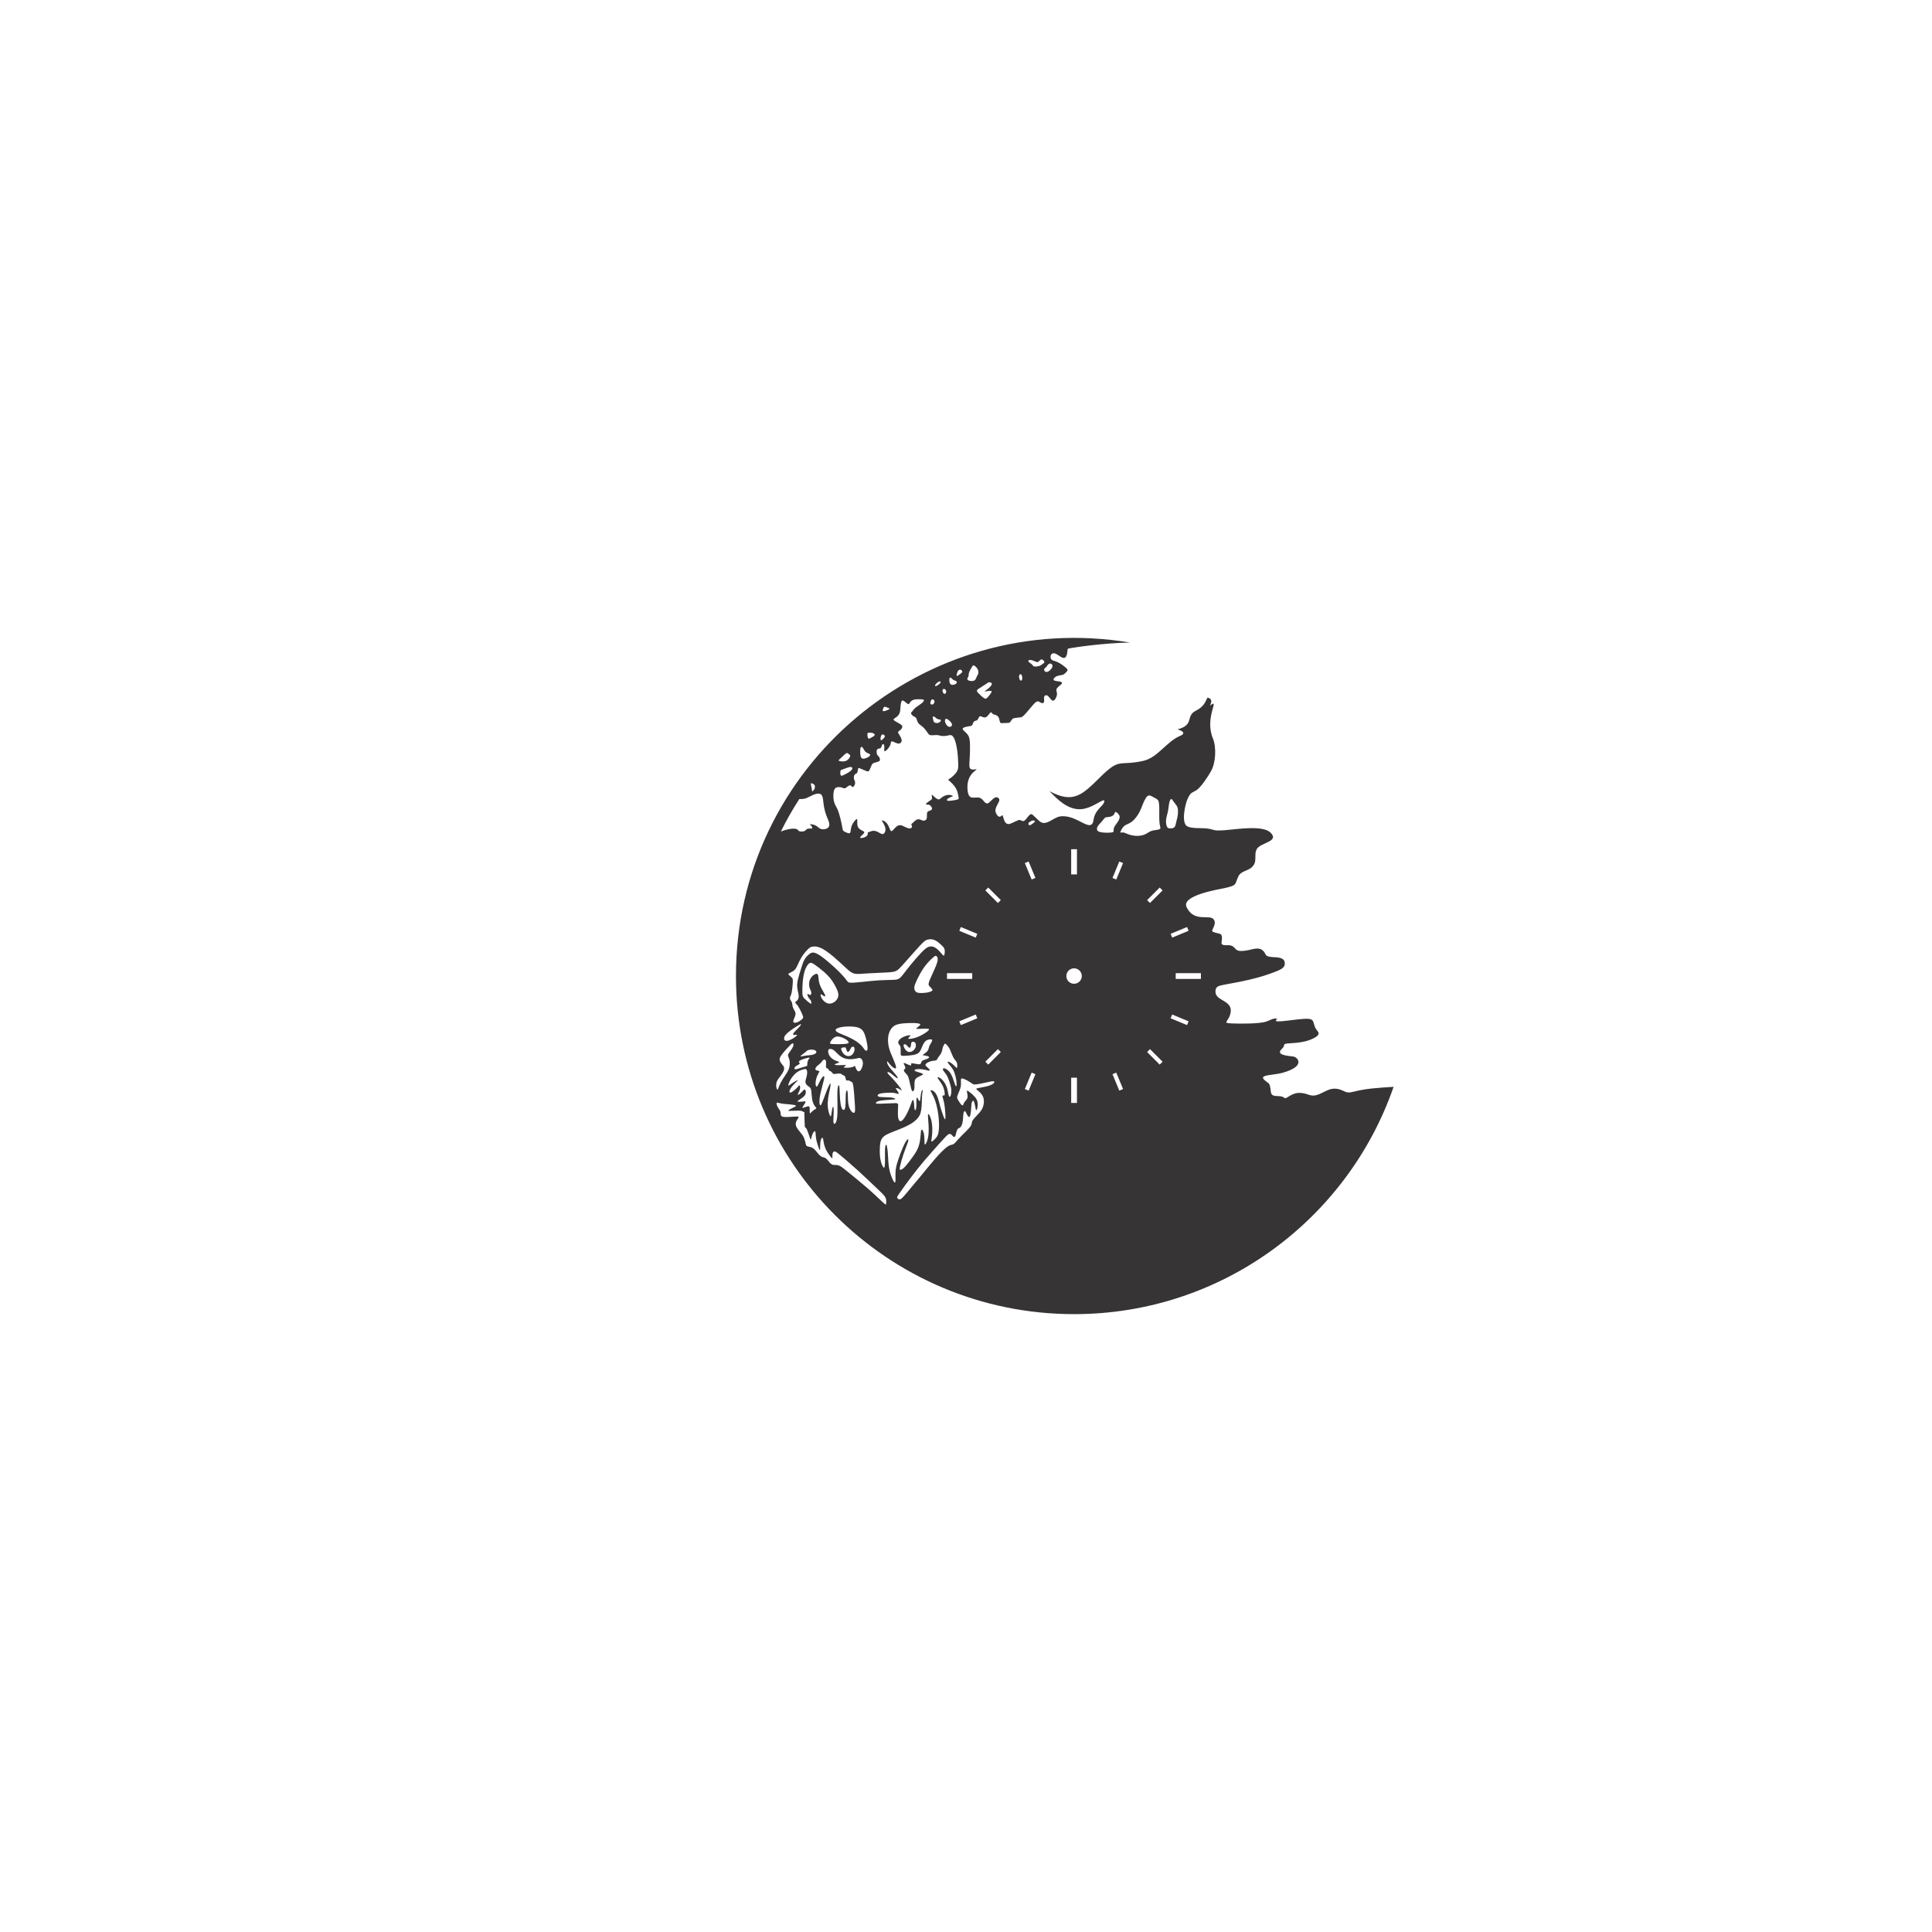 <?xml version="1.0" encoding="UTF-8"?>
<!DOCTYPE svg PUBLIC "-//W3C//DTD SVG 1.1//EN" "http://www.w3.org/Graphics/SVG/1.1/DTD/svg11.dtd">
<!-- Creator: CorelDRAW 2019 (64-Bit) -->
<svg xmlns="http://www.w3.org/2000/svg" xml:space="preserve" width="1000mm" height="1000mm" version="1.1" style="shape-rendering:geometricPrecision; text-rendering:geometricPrecision; image-rendering:optimizeQuality; fill-rule:evenodd; clip-rule:evenodd"
viewBox="0 0 100000 100000"
 xmlns:xlink="http://www.w3.org/1999/xlink">
 <defs>
  <style type="text/css">
   <![CDATA[
    .fil0 {fill:#373435}
   ]]>
  </style>
 </defs>
 <g id="Слой_x0020_1">
  <path class="fil0" d="M55593.72 50119.71c220.91,0 400,179.09 400,400 0,220.91 -179.09,400 -400,400 -220.91,0 -400,-179.09 -400,-400 0,-220.91 179.09,-400 400,-400zm-5858.85 2938.74l-80.95 -195.44 850.73 -352.39 80.95 195.44 -850.73 352.39zm1415.9 2044.76l-149.58 -149.58 651.13 -651.12 149.58 149.58 -651.13 651.12zm2090.63 1347.28l-195.44 -80.95 352.39 -850.73 195.43 80.95 -352.38 850.73zm8200.14 -3392.04l80.95 -195.44 -850.73 -352.39 -80.95 195.44 850.73 352.39zm-1415.9 2044.76l149.58 -149.58 -651.13 -651.12 -149.58 149.58 651.13 651.12zm-2090.63 1347.28l195.44 -80.95 -352.39 -850.73 -195.43 80.95 352.38 850.73zm-2491.22 636.9l299.86 0 0 -1305.28 -299.86 0 0 1305.28zm-5708.92 -9104.42l-80.95 195.44 850.73 352.39 80.95 -195.44 -850.73 -352.39zm1415.9 -2044.76l-149.58 149.58 651.13 651.12 149.58 -149.58 -651.13 -651.12zm2090.63 -1347.28l-195.44 80.95 352.39 850.73 195.43 -80.95 -352.38 -850.73zm-4224.38 5778.84l0 299.86 1305.28 0 0 -299.86 -1305.28 0zm12424.52 -2386.8l80.95 195.44 -850.73 352.39 -80.95 -195.44 850.73 -352.39zm-1415.9 -2044.76l149.58 149.58 -651.13 651.12 -149.58 -149.58 651.13 -651.12zm-2090.63 -1347.28l195.44 80.95 -352.39 850.73 -195.43 -80.95 352.38 -850.73zm4224.38 5778.84l0 299.86 -1305.28 0 0 -299.86 1305.28 0zm-6715.6 -6415.74l299.86 0 0 1305.28 -299.86 0 0 -1305.28zm-8669.82 10197.16c46.91,168.11 200.11,368.25 407.61,279.72 113.19,-48.29 206.87,-159.8 221.55,-280.52 31.99,-263.13 -177.28,-244.67 -216.76,-204.41 -49.54,50.53 -14.2,255.65 -88.86,280.52 -87.55,29.17 -151.61,-174.54 -267.77,-178.11 -54.88,-1.68 -73.62,38.81 -55.77,102.8zm-3517.51 -811.64c15.13,36.66 61.35,78.09 169.73,129.89 108.38,51.8 278.92,113.95 441.49,185.68 281.89,124.37 577.08,296.29 763.44,511.62 71.72,82.87 105.19,151.4 144.24,188.06 39.05,36.66 83.68,41.44 108.39,6.38 70.75,-100.42 -50.82,-584.21 -94.04,-725.98 -81.73,-268.13 -182.08,-408.04 -445.47,-469.38 -250.98,-58.45 -817.89,-52.14 -1035.18,74.9 -51.81,30.29 -67.75,62.17 -52.6,98.83zm-159.38 700.48c141.04,10.36 416.78,8.76 584.93,-2.4 168.14,-11.15 228.7,-31.87 241.45,-66.94 39.83,-109.56 -400.77,-362.31 -632.74,-316.36 -144.49,28.62 -279.04,199.3 -322.74,307.6 -18.33,45.42 -11.96,67.73 129.1,78.1zm452.64 309.99c56.65,142.57 168.53,293.74 333.11,311.59 270.32,29.32 376.11,-278.72 345.05,-409.6 -24.28,-102.28 -114.09,-103.1 -176.91,-15.15 -34.79,48.7 -155.86,376.25 -236.68,109.97 -31.39,-103.42 -23.86,-146.42 -127.5,-136.26 -113.83,11.16 -179.89,31.72 -137.07,139.45zm-685.34 48.62c-4.36,244.48 195.65,425.77 411.2,509.21 115.79,44.82 253.21,55.69 47.02,132.29 -58.06,21.57 -221.81,61.91 -40.64,86.07 154,20.53 404.37,-8.36 478.14,0 127.87,14.49 -255.33,130.26 17.53,139.46 138.55,4.67 315.14,-6.61 431.13,-73.31 71.11,-40.9 31.81,-13.56 115.56,151.41 96.8,190.67 217.09,108.11 290.07,-82.08 48.39,-126.09 74.57,-260.03 16.73,-379.34 -88.73,-183.03 -177.95,-114.5 -364.18,-81.28 -857.04,152.86 -938.07,-472.14 -1266.3,-509.21 -84.14,-9.5 -134.84,25.07 -136.26,106.78zm-227.13 451.05c173.69,-55.87 109.58,276.26 112.38,342.67 5.54,131.08 93.94,102.2 124.31,135.47 16.73,18.32 16.73,54.97 31.08,74.9 23.6,32.78 87.55,18.56 160.18,107.59 81.21,99.55 64.55,86.66 254.21,62.96 235.98,-29.49 222.35,25.31 290.87,63.75 32.67,18.32 82.08,24.7 113.96,65.35 67.57,86.15 35.15,219.24 108.38,224.73 31.87,2.38 87.65,-8.78 120.33,0.79 32.67,9.56 42.23,39.83 71.73,50.99 29.48,11.16 78.88,3.2 111.56,87.68 56.26,145.43 105.47,967.62 116.35,1164.28 10.36,187.26 10.36,292.45 -15.14,339.48 -55.64,102.57 -224.08,-67.09 -287.68,-266.97 -90.72,-285.12 -49.31,-599.09 -76.5,-778.58 -11.96,-78.9 -40.65,-109.18 -62.17,-60.57 -86.65,195.73 15.27,892.48 -118.74,976.22 -38.25,23.9 -92.43,3.19 -133.07,-106.78 -127.75,-345.67 -73.89,-1132.19 -135.48,-1161.9 -23.12,-11.15 -62.96,51 -76.5,274.13 -22.93,377.79 31.94,1093.99 -24.71,1444.8 -49.56,306.89 -161.36,348.76 -183.29,195.25 -19.53,-136.73 38.63,-604.5 -0.79,-771.41 -13.56,-57.38 -37.46,-22.33 -57.38,59.75 -19.93,82.09 -35.87,211.19 -49.41,298.05 -13.56,86.87 -24.71,131.49 -53.4,95.63 -28.7,-35.86 -74.91,-152.21 -104.39,-294.06 -117.56,-565.57 137.92,-1166.32 115.54,-1371.48 -16.73,-153.39 -301.66,620.35 -320.35,669.41 -70.13,184.08 -113.16,305.22 -148.22,374.55 -100.31,198.34 -124.49,-97.23 -95.63,-310 25.51,-188.07 92.44,-451.05 145.84,-655.05 53.39,-204.01 93.23,-349.06 95.62,-422.37 2.39,-73.32 -32.68,-74.91 -82.88,-22.31 -139.37,146.01 -243.19,467.84 -299.63,500.45 -86.26,49.84 -126.75,-328.91 82.08,-686.93 83.07,-142.41 48.82,-102.41 -103.6,-151.41 -105.57,-33.94 -52.38,-136.93 14.34,-204.8 122.54,-124.67 115.88,-56.89 297.25,-290.08 27.89,-35.87 40.64,-47.01 62.95,-54.18zm3190.05 4469.04c-65.86,267.1 61.52,1412.22 -138.67,1051.12 -146.02,-263.38 -168.5,-711.37 -145.04,-1034.38 26.1,-359.37 108.44,-501.61 428.74,-650.27 500.2,-232.17 1389.39,-452.07 1638.44,-980.21 137.58,-291.75 82.76,-881.58 133.08,-1166.67 9.57,-54.19 23.91,-98.81 16.73,-112.35 -7.16,-13.56 -35.85,3.98 -55.78,46.22 -55.32,117.25 -61.28,528.55 -105.19,525.96 -56.19,-3.32 -159.25,-386.01 -164.95,-52.61 -1.39,81.42 13.44,475.58 -54.2,517.19 -59.9,36.85 -66.08,-296.18 -69.34,-333.1 -8.22,-93.24 -33.39,-294.79 -102.79,-138.66 -25.5,57.38 -55.78,156.19 -96.43,264.58 -50.79,135.43 -346.42,854.84 -534.72,769.8 -142.43,-64.32 -97.91,-577.93 -91.66,-718.01 9.93,-222.71 16.43,-218.02 -317.95,-203.22 -180.1,7.97 -468.59,22.32 -628.76,25.51 -160.18,3.18 -192.06,-4.79 -200.03,-24.7 -7.97,-19.93 7.97,-51.8 45.43,-76.5 143.11,-94.39 741.79,-98.78 902.89,-122.73 140.37,-20.87 -16.76,-81.96 -144.23,-98.02 -159.89,-20.14 -537.73,-9.12 -650.28,-43.04 -103.69,-31.26 -91.79,-128.31 90.84,-167.35 162.33,-34.7 550.47,-56.05 710.85,-25.5 152.97,29.14 265.1,99.85 207.99,-21.51 -42.23,-89.74 -137.04,-197.11 -135.47,-213.56 1.59,-16.74 31.87,-24.71 78.1,-12.75 113.93,29.47 212.66,126.56 222.32,114.75 42.33,-51.71 -435.25,-576.81 -499.65,-646.29 -121.14,-130.7 -178.51,-180.1 -207.99,-222.34 -58.38,-83.63 -13.01,-123.84 149.01,-11.96 76.34,52.71 309.11,261.45 348.24,257.4 23.12,-2.39 16.75,-48.61 -65.33,-156.19 -134.14,-175.8 -427.37,-452.64 -470.98,-640.71 -12.75,-54.99 -7.97,-94.84 24.71,-67.74 48.14,39.92 202.13,292.55 372.15,346.66 52.6,16.73 74.92,-7.18 56.58,-96.43 -48.52,-236.28 -275.64,-645.69 -354.61,-947.52 -82.26,-314.38 -84.19,-662.95 58.17,-923.62 147.48,-270.03 361.15,-328.99 684.54,-360.2 174.84,-16.87 743.51,-43.58 854.28,30.28 79.49,53 -139.38,165.35 -189.65,231.1 -20.72,27.1 14.33,27.1 104.38,23.91 90.05,-3.19 235.1,-9.56 347.46,-11.16 211.51,-3 303.73,12.42 78.9,176.12 -240.98,175.47 -605.1,345.83 -894.14,350.64 -177.86,2.96 168.94,-189.25 27.89,-186.47 -185.9,3.66 -501.35,127.78 -581.75,297.24 -29.48,62.16 -16.73,125.91 11.96,166.56 28.69,40.64 73.32,58.16 89.26,149.01 15.94,90.85 3.19,255.02 7.17,345.87 3.99,90.84 24.7,108.36 151.41,107.57 126.71,-0.8 359.41,-19.92 517.19,-49.4 322.05,-60.18 340.1,-191.3 467,-478.94 91.42,-207.21 185.87,-312.77 399.24,-325.94 226.71,-14 -9.16,221.88 -62.95,385.71 -41.91,127.65 -14.76,182.81 -196.04,323.54 -157.63,122.37 -187.24,105.1 -11.96,130.7 89.05,13.01 314.6,56.98 153.81,147.42 -104.34,58.69 -273.67,77.41 -325.14,151.41 -56.51,81.24 -10.06,171.66 -197.63,148.22 -76.5,-9.56 -188.07,-35.05 -255.81,-43.82 -165.26,-21.4 -59.06,77.73 -105.99,101.2 -72.97,36.49 -395.61,-199.6 -374.54,-91.63 9.93,50.88 125.93,197.94 66.93,274.13 -19.13,24.7 -54.18,29.48 -57.37,62.95 -9.72,102.01 143.09,200.72 188.86,277.32 118.28,197.95 157.88,761.02 254.22,816.04 33.48,19.11 73.31,-25.51 90.85,-98.02 34.9,-144.33 -18.44,-376.22 51.79,-505.24 98.03,-180.1 515.14,-227 372.96,-306.81 -91.61,-51.42 -354.38,-96.93 -399.25,-151.42 -22.32,-27.1 -3.19,-60.56 86.86,-74.1 273.14,-41.09 597.27,72.51 657.45,72.51 131.43,0 -132.12,-203.87 -162.57,-240.66 -38.25,-46.23 -31.88,-78.1 1.6,-113.17 80.76,-84.61 241.74,-140.31 361.79,-154.6 210,-25 168.1,-9.61 265.37,-167.35 64.17,-104.06 142.41,-151.55 197.63,-331.51 56.57,-184.34 2.6,-131.83 108.38,-330.71 19.93,-37.46 34.27,-72.52 74.91,-52.59 40.65,19.91 107.58,94.82 157,166.54 143.91,208.88 168.03,453.71 331.51,659.84 89.31,112.61 128.96,155.7 124.31,318.77 -6.91,242.38 -98.54,-18.01 -351.44,-169.74 -67.74,-40.65 -129.89,-59.78 -145.03,-43.84 -15.14,15.94 16.74,66.94 74.12,136.28 192.41,232.5 251.37,303.39 333.89,628.75 31.96,126 77.91,409.02 39.85,494.08 -13.54,30.29 -39.04,-3.18 -73.32,-94.03 -106.07,-281.18 -177.6,-667.84 -499.65,-810.45 -114,-50.48 -158.44,12.55 -96.44,109.97 39.06,61.36 123.53,149.02 187.28,262.98 78.62,140.52 188.69,490.23 210.39,636.73 46.8,315.93 -61.03,567.83 -121.13,389.68 -55.25,-163.77 -33.59,-326.89 -175.32,-597.68 -167.67,-320.35 -457.6,-437.82 -390.48,-303.61 56.72,113.43 208.63,246.58 302.02,517.18 28.15,81.56 81.21,317.07 39.05,364.99 -41.93,47.66 -127.07,-50.35 -98.02,76.5 15.15,66.15 58.17,195.24 86.06,336.3 34.44,174.16 67.12,560.99 65.35,713.23 -1.94,167.26 -35.69,137.47 -98.82,-25.5 -43.83,-113.17 -112.35,-310.8 -166.55,-501.26 -81.42,-286.13 -132.65,-615.42 -316.37,-786.54 -67.47,-62.84 -229.36,-138.46 -172.92,-7.97 25.5,58.96 92.43,162.57 153.79,298.84 206.05,457.55 320.85,1296.95 245.44,1785.87 -23.1,149.82 -64.54,224.72 -119.53,294.85 -38.13,48.63 -227.93,255.04 -255,198.44 -8.76,-18.34 0.79,-62.97 15.13,-155.4 54.41,-350.65 61.2,-863.87 -107.58,-1181.82 -34.26,-64.55 -61.36,-86.86 -74.11,-65.33 -51.58,87.06 124.71,866.85 -49.4,1373.86 -22.44,65.34 -105.27,255.53 -131.5,172.13 -21.16,-67.28 16.41,-500.59 -89.25,-687.74 -27.89,-49.41 -62.96,-76.5 -82.08,-49.41 -19.13,27.1 -22.32,108.38 -34.28,244.65 -31.48,358.86 -65.26,615.58 -271.73,945.94 -127.68,204.29 -469.22,671.61 -627.18,801.68 -67.73,55.78 -125.1,78.1 -157.78,73.32 -32.67,-4.79 -40.64,-36.66 -10.36,-180.12 30.29,-143.44 98.81,-398.44 181.69,-641.49 82.88,-243.07 180.11,-474.16 222.34,-604.06 42.23,-129.9 29.49,-158.58 -2.38,-149.81 -133.57,36.73 -403.47,786.31 -470.99,979.39 -141.12,403.55 -178.11,605.77 -168.14,959.47 3.15,111.69 25.83,446.56 -103.6,219.15 -55.78,-98.02 -137.07,-300.42 -186.47,-484.52 -119.32,-444.57 -65.51,-902.83 -151.42,-1310.9 -12.75,-60.57 -20.71,-79.7 -34.25,-82.08 -13.55,-2.4 -32.68,11.95 -46.22,66.93zm726.78 2445.69c339.59,-488.57 826.08,-1142.55 1275.05,-1672.71 290.87,-343.47 643.12,-733.94 871.02,-986.56 227.92,-252.62 331.53,-367.38 406.43,-403.24 132.37,-63.37 192.3,128.57 272.55,146.63 115.53,26 96.05,-361.79 222.33,-439.09 39.05,-23.91 94.83,-31.88 141.05,-103.6 124.08,-192.51 98.58,-524.59 125.12,-672.59 15.15,-84.48 50.2,-130.69 79.68,-121.13 76.16,24.69 263.79,771.03 321.95,-172.13 7.18,-116.35 10.37,-205.6 28.69,-268.56 18.34,-62.96 51.81,-99.61 76.51,-98.02 73.38,4.74 115.79,434.42 143.44,476.55 50.63,77.14 115.69,-218.73 76.51,-415.99 -40.01,-201.41 -233.18,-369.51 -380.12,-487.7 -316.82,-254.84 -78.64,66.06 -143.45,282.1 -35.2,117.35 -139.48,175.82 -177.72,260.6 -31.52,69.9 -42.21,203.91 -163.36,57.37 -49.41,-59.77 -111.56,-161.78 -149.81,-230.31 -38.26,-68.53 -52.6,-103.6 -26.31,-191.25 59.26,-197.53 176.08,-349.33 185.69,-582.54 3.18,-77.31 -1.6,-163.37 -1.6,-223.14 0,-59.77 4.78,-93.23 47.82,-96.42 112.7,-8.35 387.33,160.96 482.13,229.5 66.14,47.82 93.24,78.1 184.08,78.9 246.17,2.17 892.75,-194.49 982.58,-166.55 35.87,11.15 42.25,46.21 11.16,86.86 -131.57,172.03 -639.26,226.25 -834.36,270.15 -219.36,49.36 93.21,111.87 248.64,398.45 111.2,205.04 78.14,506.51 -51.01,719.61 -138.44,228.42 -440.08,449.82 -495.67,618.41 -23.91,72.51 -3.19,134.67 -93.24,258.19 -90.05,123.52 -290.87,308.4 -438.3,457.43 -147.42,149.01 -241.46,262.18 -308.41,336.29 -189.69,210.01 -183.03,77.2 -415.18,229.5 -365.15,239.54 -991.71,1038.76 -1356.34,1481.45 -294.06,357.02 -592.1,712.44 -773.8,925.21 -199.63,233.78 -309.44,385.66 -422.35,321.15 -33.48,-19.12 -62.17,-50.99 -69.34,-82.08 -7.17,-31.07 7.17,-61.36 117.94,-220.74zm-6357.71 -4668.29c-8.77,41.43 23.11,143.44 66.95,221.55 43.83,78.09 99.6,132.27 123.51,200.01 53.69,152.1 -42.94,283.01 219.15,298.04 125.11,7.17 332.31,-8.76 476.55,-18.32 310.81,-20.61 285.61,-3.19 192.86,138.66 -117.2,179.26 -125.09,305.91 19.92,509.22 177.65,249.09 301,303.89 382.51,650.27 55.21,234.64 42.1,227.84 249.44,271.75 205.28,43.47 286.34,187.02 430.33,357.02 195.8,231.17 253.5,128.85 400.05,241.45 146.68,112.7 206.66,321.86 413.59,333.11 73.31,3.99 159.38,-13.55 276.53,39.04 117.13,52.6 265.37,175.33 527.55,390.49 262.18,215.16 638.32,522.78 922.81,769.02 284.5,246.24 477.35,431.12 620.8,568.19 143.44,137.07 237.47,226.32 287.69,260.58 50.2,34.28 56.58,13.56 62.95,-51.79 29.92,-306.64 -84.76,-386.53 -433.52,-720.4 -261.39,-250.23 -688.52,-658.24 -1043.15,-980.99 -280.57,-255.34 -1000.1,-883.14 -1122.05,-952.3 -108.94,-61.78 -171.07,20.07 -182.49,117.14 -17.81,151.33 47.12,319.74 -109.97,115.55 -177.41,-230.61 -285.03,-416.31 -340.27,-710.84 -21.53,-114.75 -32.68,-221.54 -58.19,-247.84 -25.5,-26.29 -65.35,27.89 -89.25,98.02 -81.79,239.94 13.42,798.93 -125.91,387.31 -79.49,-234.85 -131.2,-405.85 -145.04,-645.5 -4.78,-82.88 -6.37,-159.38 -28.69,-180.1 -22.31,-20.72 -65.35,14.33 -102.01,81.28 -132.8,242.51 -83.73,499.11 -180.89,221.55 -30.23,-86.35 -131.79,-405.97 -179.31,-461.41 -58.73,-68.52 -68.65,37.07 -79.68,-246.25 -4.78,-122.73 -12.75,-317.18 -13.54,-431.14 -0.81,-113.95 5.57,-147.42 -6.38,-159.36 -11.96,-11.96 -42.24,-2.4 -60.57,-11.96 -18.33,-9.57 -24.71,-38.26 -104.39,-51.01 -160.07,-25.61 -552.72,12.31 -643.11,0.8 -43.83,-5.58 -24.71,-23.11 25.51,-54.19 50.2,-31.09 131.48,-75.7 204.8,-110.77 106.34,-50.86 275.35,-108.12 -15.94,-151.41 -220.7,-32.8 -497.72,-30.8 -715.62,-89.26 -65.35,-17.53 -114.76,-36.65 -123.53,4.79zm1414.51 -1753.2c-273.37,63.59 -457.02,195.01 -634.34,447.07 -81.29,115.55 -125.91,219.14 -152.2,290.08 -83.8,226.04 46.11,50.92 338.68,-112.38 301.45,-168.25 1.07,60.42 -149.02,245.45 -59.38,73.2 -196.97,261.73 -136.27,330.72 55.32,62.88 320.35,-184.51 372.15,-237.48 70.92,-72.52 102.8,-128.29 126.71,-129.08 23.91,-0.81 39.85,53.38 38.25,116.34 -4.37,172.42 -121.56,310.88 -124.31,357.8 -1.59,27.1 36.65,19.13 89.25,-19.91 102.82,-76.33 228.36,-251.35 273.35,-239.08 44.61,12.17 111.87,191.81 -28.7,341.08 -147.05,156.15 -447.58,273.28 -310.79,288.48 280.61,31.19 489,-123.23 320.36,134.67 -90.87,138.98 -163.25,220.69 -11.96,168.94 265.58,-90.85 293.19,-130.88 289.28,163.37 -3.47,260.75 35.98,88.24 198.42,-22.31 57.38,-39.06 132.29,-72.52 142.65,-103.59 10.36,-31.09 -43.82,-59.78 -94.03,-135.49 -137.1,-206.72 -140.22,-498.3 -161.77,-729.96 -22.68,-243.76 -101.19,-208.49 -230.31,-335.5 -156.71,-154.15 -30.73,-309.11 3.19,-538.71 14.66,-99.24 24.08,-237.2 -57.38,-286.08 -19.93,-11.96 -32.67,-10.36 -101.21,5.57zm245.45 -598.47c-74.38,6.4 -553,129.98 -505.24,233.49 12.51,27.12 108.56,47.7 -25.5,131.49 -44.63,27.89 -105.19,51.8 -147.42,88.46 -59.32,51.49 -123.82,179.61 63.74,137.06 77.3,-17.53 193.66,-62.16 295.67,-91.64 288.43,-83.38 240.22,-44.48 248.62,-200.03 3.19,-58.97 25.51,-135.47 50.22,-184.08 32.34,-63.63 119.51,-123.35 19.91,-114.75zm-372.95 -128.3c52.59,-44.63 156.19,-117.95 219.15,-169.75 62.95,-51.8 85.27,-82.08 145.84,-99.61 95.98,-27.79 326.46,-31.71 391.27,58.18 24.7,34.26 19.92,77.29 -17.53,113.16 -95.47,91.41 -318.47,97.9 -450.25,111.57 -231.23,23.99 -428.76,105.45 -288.48,-13.55zm-579.35 -525.17c-115.56,110.77 -324.35,341.87 -436.71,493.29 -167.53,225.75 -143.76,314.21 22.32,518.79 54.99,67.73 109.17,125.1 98.01,221.53 -26.65,230.23 -312.68,481.4 -377.73,650.28 -73.5,190.79 -10.28,450.39 42.24,416.78 19.92,-12.75 31.08,-71.72 74.11,-174.52 43.03,-102.8 117.94,-249.44 200.02,-379.33 156.18,-247.15 326.29,-424.22 349.84,-728.37 22.91,-295.85 -98.74,-417.87 -90.04,-494.88 15.05,-133.24 355.3,-431.03 270.95,-595.28 -15.15,-29.5 -37.46,-39.06 -153.01,71.71zm429.54 -1028.01c-130.7,75.7 -384.11,243.06 -533.93,367.38 -149.83,124.31 -196.05,205.6 -210.39,274.14 -33.13,158.28 86.31,203.08 254.21,144.24 123.22,-43.18 369.9,-181.62 415.18,-279.73 17.82,-38.6 -121,23.35 -195.22,-12.75 -101.24,-49.24 326.35,-365.24 394.46,-520.37 14.35,-32.68 6.38,-48.62 -124.31,27.09zm591.3 -1135.58c-70.13,-46.22 -207.2,-160.98 -286.89,-244.66 -79.69,-83.67 -102.01,-136.27 -107.58,-306.01 -11.15,-339.03 24.85,-891.89 151.42,-1207.31 51.8,-129.11 113.95,-219.95 166.55,-274.93 52.59,-55 95.62,-74.12 166.54,-50.22 70.93,23.91 169.75,90.85 333.91,216.76 426.12,326.83 668.31,552.99 910.87,1025.62 122.5,238.7 211.71,454.26 38.25,672.6 -121.35,152.74 -334.99,245.38 -521.98,148.22 -130.18,-67.64 -248.58,-201.35 -286.09,-331.51 -66.58,-231.05 77.23,-38.5 192.05,-7.18 35.07,9.57 52.6,-6.37 12.76,-90.84 -113.63,-240.91 -262.56,-395.24 -314.77,-730.77 -26.76,-171.97 -4.92,-368.58 -134.68,-341.87 -134.73,27.73 -304.95,194.99 -347.46,372.95 -25.51,106.78 -20.73,239.07 0,328.33 29.66,127.74 124.29,214.32 89.25,339.48 -32.93,117.61 -140.19,3.52 -178.5,-1.59 -61.82,-8.25 24.26,169.19 66.93,227.11 67.35,91.42 115.01,106.01 121.14,243.86 1.59,35.86 -1.6,58.17 -71.72,11.96zm6363.29 -2362.03c-389.23,336.75 -626.13,723.75 -848.7,1200.94 -101.7,218.05 -176.2,406.1 -50.2,549.07 41.44,47.02 98.81,70.93 203.21,79.7 169.53,14.23 505.52,-11.61 639.91,-105.2 44.63,-31.08 39.85,-58.17 8.76,-99.61 -125.26,-167.02 -224.41,-151.48 -153.8,-368.17 85.04,-261 383.22,-801.66 439.09,-1079.01 26.99,-133.98 -1.31,-257.77 -93.23,-266.96 -23.91,-2.4 -44.63,2.38 -145.04,89.24zm599.28 -172.13c12.75,-61.36 23.91,-174.52 1.6,-258.99 -22.32,-84.48 -78.1,-140.25 -168.15,-224.72 -209.68,-196.7 -410.19,-352.59 -710.05,-274.14 -103.59,27.1 -176.91,76.5 -405.62,321.95 -228.71,245.45 -612.82,686.93 -837.55,938.75 -338.14,378.91 -358.57,406.29 -853.49,437.5 -265.38,16.73 -679.76,27.89 -993.74,47.82 -313.99,19.92 -527.56,48.61 -690.13,12.75 -162.57,-35.87 -274.14,-136.27 -477.35,-323.54 -335.08,-308.8 -920.7,-876.15 -1322.86,-1027.21 -157,-58.98 -284.51,-60.57 -375.35,-45.42 -90.85,15.13 -145.04,47 -228.71,126.7 -433.23,412.62 -525.01,872.84 -661.43,1040.75 -108.74,133.85 -305.9,183.98 -352.23,236.69 -42.42,48.26 95.02,107.26 178.5,205.6 35.85,42.24 48.61,80.48 45.42,199.22 -4.38,163.14 -36.56,551.25 -94.82,689.33 -39.28,93.11 -89.88,157.46 -15.15,282.9 22.31,37.45 47.82,56.58 63.76,109.98 40.06,134.22 4.72,199.74 112.36,380.12 73.97,123.96 101.28,179.74 44.63,341.87 -35.13,100.54 -135.67,267.15 -64.56,310.79 35.07,21.52 109.97,19.92 188.07,-10.36 78.1,-30.29 159.38,-89.25 214.38,-133.08 116.79,-93.09 104.36,-131.32 22.31,-317.16 -78.8,-178.48 -173.44,-370.67 -299.63,-509.23 -40.65,-44.63 -64.56,-58.97 -45.43,-82.88 39.58,-49.49 187.31,-94.26 178.5,-318.76 -6.8,-173.4 -102.82,-360.98 -76.5,-647.09 20.45,-222.35 182.69,-723.03 255.01,-945.13 83.91,-257.72 163.28,-406.43 363.39,-568.99 76.51,-62.16 141.84,-94.04 229.51,-84.47 226.68,24.73 614.38,355.96 839.94,551.45 334.17,289.61 646.72,582.96 878.19,895.74 58.98,79.68 74.91,108.36 198.43,112.35 123.52,3.98 354.63,-16.73 618.4,-43.83 263.78,-27.09 560.23,-60.56 841.54,-78.1 281.31,-17.53 547.47,-19.12 725.97,-25.5 178.52,-6.38 269.36,-17.53 362.6,-94.03 93.24,-76.51 188.87,-218.35 356.22,-431.93 217.13,-277.11 743.48,-917.61 984.98,-1099.73 376.09,-283.62 641.91,68.55 875,332.32 44.77,50.66 73.11,70.42 94.04,-30.29zm11507.28 -6619.83c-32.67,-77.3 -47.02,-211.19 -40.64,-321.16 9.59,-165.36 85.35,-338.44 119.53,-576.16 13.61,-94.67 45.1,-530.87 160.97,-516.39 31.88,3.98 54.19,53.38 102.8,121.92 119.34,168.24 220.01,236.28 232.69,431.92 16.01,246.98 -26.43,387.54 -82.87,611.24 -35.29,139.86 -42.8,277.38 -149.82,325.13 -51.79,23.11 -129.89,32.67 -194.44,27.1 -64.55,-5.58 -115.54,-26.31 -148.22,-103.6zm-2391.52 257.42c232.07,-519.95 422.97,-216.31 824,-758.27 266.81,-360.57 271.78,-617.77 480.54,-965.06 127.96,-212.87 228.36,-136.89 447.06,-16.73 139.12,76.43 197.26,94.27 225.92,241.86 61.09,314.56 -21.38,891.23 66.14,1243.58 22.85,92.01 64.7,142.62 -186.47,181.7 -89.65,13.94 -198.04,19.52 -304.82,66.54 -106.78,47.02 -211.98,135.47 -349.44,185.28 -253.98,92.03 -574.81,58.04 -810.45,-29.49 -191.52,-71.14 -213.12,-112.52 -372.16,-88.05 -46.03,7.08 -43.19,-10.14 -20.32,-61.36zm-1221.26 -100.02c-30.86,-141.9 120.25,-263.48 243.46,-407.22 74.12,-86.47 125.11,-161.38 165.35,-195.64 67.4,-57.38 205.34,-10.22 371.76,-90.45 142.15,-68.53 121.78,-202.33 176.92,-209.99 57.27,-7.95 178.63,115.18 206.38,207.2 59.34,196.77 -232.63,459.97 -280.1,592.91 -59.7,167.2 36.47,235.29 -116.75,259.38 -142.76,22.44 -690.4,35.59 -752.28,-107.58 -6.37,-14.75 -8.76,-21.12 -14.74,-48.61zm-7864.62 -5676.72c-43.67,126.56 106.33,391.66 256.2,366.19 100.55,-17.09 131.38,-103.66 70.13,-202.82 -45.52,-73.69 -275.74,-309.97 -326.33,-163.37zm-636.74 -116.34c3.59,36.66 15.55,101.99 30.28,153.8 14.75,51.8 32.28,90.04 81.29,112.76 130.41,60.44 287.05,-18.33 308.4,-112.76 14.63,-64.71 -118.45,-38.78 -205.21,-89.26 -68.56,-39.9 -110.02,-129.02 -194.83,-112.76 -18.73,3.59 -23.51,11.56 -19.93,48.22zm5094.21 5360.78c-87.77,53.07 -171.74,82.89 -135.88,168.94 27.67,66.4 69.14,58.7 151.42,5.58 29.5,-19.04 226.44,-154.57 176.12,-186.47 -19.41,-12.3 -127.47,-21.93 -141.46,-19.13 -11.95,2.39 -15.94,10.36 -50.2,31.08zm5119.42 -9239.57c-871.58,12.19 -2133.69,132.35 -2995.48,275.17 -268.85,44.56 -233.61,28.19 -246.13,154.14 -82.5,830.26 -533.76,-30.26 -801.3,149.42 -105.15,70.62 -98.72,258.7 3.19,324.34 92.34,59.48 249.56,41.34 578.57,290.07 316.93,239.6 256.09,230.24 70.92,421.57 -121.77,125.82 -406.09,25.89 -556.24,247.84 -157.5,232.81 727.56,38.75 309.19,361 -371.13,285.86 -19.76,273.09 -204,641.51 -218.89,437.71 -342.31,-277.63 -571.39,-114.76 -112.6,80.06 62.94,419.85 -149.82,382.52 -174.01,-30.53 -177.99,-241.25 -473.36,106.79 -666.05,784.81 -451.07,579.83 -968.25,673.38 -145.37,26.29 -141.44,194.9 -266.96,243.05l-384.11 15.94c-182.7,-23.96 -2.17,-358.81 -363.39,-440.68 -214.33,-48.58 -100.78,-261.39 -325.14,27.09 -233.06,299.66 -372.24,-89.63 -487.71,120.33 -124.4,226.2 -50.21,99.19 -227.11,194.45 -89.4,48.14 -64.93,194.84 -160.18,235.87 -72.66,31.3 -601.31,48.81 -400.84,237.48 246.23,231.74 322.75,284.33 332.71,749.5 21.74,1015.24 -183.3,1316.85 217.95,1272.26 428.04,-47.57 -385.03,64.13 -351.02,958.27 29.35,771.68 401.77,376.59 696.87,535.88 142.05,76.67 233.35,376.17 428.74,217.56 94.22,-76.48 282.41,-322.2 418.38,-266.96 334.79,136 -229.06,477.02 -63.75,818.42 177.58,366.73 309.02,64.82 333.1,103.61 65.91,106.18 82.16,519.31 373.76,451.83 95.66,-22.14 455.86,-218.24 509.22,-207.2 148.2,30.67 185.56,142.63 331.51,-36.65 334.35,-410.7 229.54,-305.29 709.25,107.58 326.53,281.03 706.53,-201.7 1060.68,-251.82 897.33,-127 1623.49,944.72 1734.07,163.37 72.58,-512.83 488.38,-684.67 546.68,-910.08 86.58,-334.76 -609.22,394.65 -1298.16,375.35 -630.2,-17.65 -1124.56,-508.02 -1531.65,-937.96 1261.56,688.17 1726.07,157.84 2667.24,-765.02 991.29,-972 908.57,-523.45 2168.4,-796.92 772.74,-167.74 1203.23,-991.28 1927.71,-1299.74 337.95,-143.89 70.1,-280.94 -145.82,-332.32 894.43,-229.13 416.5,-679.77 937.16,-957.07 307.88,-163.97 441.01,-290.49 584.13,-616.81 41.19,-93.91 54.77,-80.05 139.46,-35.87 157.66,82.25 81.81,234.63 31.88,376.14 541.82,-421.52 -308.62,602.46 148.22,1702.19 183.29,441.22 151.6,1242.36 -94.83,1686.26 -152.96,275.52 -529.74,851.94 -762.65,994.54 -233.52,142.98 -272.83,91.63 -427.94,388.09 -151.85,290.22 -370.82,1300.81 -47.81,1475.87 244.28,132.4 741.72,80 1012.86,113.17 457.97,56.03 254.09,139.08 952.31,88.44 554.85,-40.24 1926.77,-272.17 2338.94,117.95 505.56,478.51 -504,515.81 -698.89,859.06 -181.08,318.93 80.99,678.61 -300.44,976.22 -206.99,161.5 -521.2,171.37 -650.28,429.53 -204.16,408.34 -29.1,462.49 -682.95,608.04 -348.35,77.54 -2303.26,382.53 -1998.65,1000.11 412.96,837.25 1229.11,304.17 1421.69,660.64 139.59,258.38 -196.7,548.25 -68.53,604.85 358.89,158.48 542.08,-19.24 454.23,554.66 -33.21,216.95 321.72,109.45 474.16,156.19 351.46,107.77 124.1,390.19 898.92,245.44 244.65,-45.7 533.4,-168.87 743.52,0 228.02,183.25 58.69,312.84 482.12,353.82 223.95,21.67 599.39,-5.77 662.23,243.06 66.56,263.53 -122.85,375.62 -431.93,499.66 -910.41,365.38 -1753.28,516.56 -2688.77,689.33 -325.54,60.12 -465.22,98.24 -455.02,378.53 17.25,474.11 887.18,422.35 784.94,1053.51 -80.55,497.26 -497.59,549.53 70.13,572.18 404.17,16.13 1420.77,27.33 1786.67,-99.62 169.3,-58.74 381.45,-199.28 541.9,-138.65 63.36,23.94 -423.39,219.07 599.28,86.86 1479.66,-191.28 1181.08,-78.13 1385.83,382.51 84.92,191.05 412.18,311.12 -173.74,576.96 -636.12,288.61 -1401.84,164.6 -1433.64,286.89 -48.66,187.14 -66.51,142.22 -181.69,284.49 -239.16,295.41 564.17,306.96 682.16,341.09 220.34,63.73 594.75,506.75 -607.25,839.93 -434.25,120.37 -1186.91,89.2 -951.5,335.49 253.43,265.15 305.69,86.34 362.59,643.91 32.43,317.82 402.49,169.25 604.05,256.59 126.46,54.8 104.97,124.13 274.13,15.15 267.89,-172.58 473.4,-260.88 816.84,-195.25 260.13,49.71 388.58,173.49 681.35,90.06 424.25,-120.9 731.63,-507.75 1335.62,-232.7 241.53,109.99 288.16,133.74 612.03,51.01 584.35,-149.26 1205.19,-193.98 2028.91,-241.99 -2374.44,6848.16 -8882.35,11764.8 -16538.57,11764.8 -9664.98,0 -17500,-7835.02 -17500,-17500 0,-10859.57 9784.48,-19031.46 20400.49,-17260.74zm-12861.45 9198.07c97.67,158.35 227.99,361.93 194.45,542.7 -14.35,77.3 -58.96,142.64 -107.57,164.16 -138.48,61.28 -300.53,-223.91 -600.08,-149.02 -57.38,14.34 -97.22,36.64 -132.28,48.6 -35.07,11.95 -65.35,13.55 -71.73,32.67 -7.83,23.48 47.41,137.28 -135.47,228.72 -91.48,45.74 -307.77,86.85 -253.42,0.8 31.22,-49.42 185.03,-160.91 206.4,-236.68 27.7,-98.24 -307.02,-96.71 -350.63,-372.15 -32.23,-203.57 37.5,-417.66 -98.83,-278.93 -429.28,436.84 -82.52,825.29 -485.31,647.89 -113.56,-50.02 -166.46,-75.22 -180.9,-157.79 -51.25,-293.11 -151.67,-779.84 -270.95,-1043.94 -66.94,-148.22 -146.63,-250.23 -184.88,-420.77 -38.25,-170.54 -35.07,-409.6 5.18,-544.68 40.24,-135.08 117.54,-166.16 196.04,-175.32 245.44,-28.66 285.04,107.92 410,40.24 52.94,-28.67 167.67,-152.63 249.45,-134.67 54.15,11.89 80.5,141.01 159.37,62.15 37.46,-37.46 82.07,-123.52 80.48,-199.23 -1.59,-75.71 -49.4,-141.05 -62.94,-216.76 -13.56,-75.7 7.16,-161.77 39.85,-202.41 59.37,-73.83 122.79,8.86 163.35,-231.1 31.58,-186.79 14.16,-115.1 434.32,45.41 123.78,47.29 145.65,22.81 231.1,-189.65 74.41,-185.02 79.53,-208.98 260.59,-257.4 148.44,-39.7 240.27,-57.86 215.97,-170.54 -33.23,-154.08 -100.56,-148.27 -141.06,-227.91 -37.24,-73.24 -53.58,-255.33 33.46,-298.85 81.49,-40.74 145.29,25.85 204.82,-156.2 13.54,-41.44 21.51,-70.12 41.44,-83.66 19.92,-13.56 51.79,-11.96 70.13,24.7 49.8,99.6 -12.2,303.93 25.5,329.92 56.41,38.89 247.99,-175.96 298.83,-308.41 53.87,-140.34 -0.45,-246.65 185.68,-166.55 109.78,47.25 260.11,142.3 362.59,39.84 121.11,-121.1 -25.87,-320.26 -98.81,-442.28 -94.8,-158.6 -12.02,-127.45 103.59,-243.06 46.23,-46.22 76.51,-106.78 72.52,-154.59 -8.99,-107.88 -287.29,-209.89 -412.8,-304.42 -133,-100.17 109.48,-118.69 236.68,-316.37 84.86,-131.88 73.43,-318.97 89.26,-464.6 7.97,-73.32 23.91,-186.48 56.58,-232.7 69.91,-98.89 230.17,119.25 327.53,156.19 93.56,35.49 72.43,-154.5 283.69,-219.14 106.79,-32.68 272.56,-32.68 379.34,-27.1 106.79,5.58 154.6,16.73 157.79,51.8 9.66,106.32 -322.94,290.72 -427.16,378.54 -86.06,72.51 -127.49,141.04 -166.55,186.47 -39.04,45.42 -75.69,67.74 -71.71,108.39 3.99,40.64 48.61,99.6 105.19,137.06 56.59,37.45 125.11,53.38 162.56,113.95 37.47,60.57 43.84,165.76 103.61,248.64 59.76,82.88 172.93,143.44 268.55,234.29 95.64,90.84 173.73,211.98 227.92,288.49 54.19,76.49 84.47,108.36 171.33,113.95 86.86,5.57 230.31,-15.14 318.77,-10.36 128.72,6.96 181.8,88.28 514.01,31.87 122.59,-20.82 224.49,-92.76 337.88,102.01 173.82,298.58 224.15,986.62 233.5,1341.99 5.58,211.97 -5.58,313.98 -78.09,427.13 -72.52,113.16 -206.41,237.49 -296.46,306.02 -167.11,127.17 -190.38,66.12 -27.1,214.37 171.69,155.89 307.46,326.67 370.57,553.85 23.91,86.06 28.69,153 41.44,207.99 28.99,125.02 45.92,149.03 -262.98,196.04 -109.97,16.73 -226.33,31.08 -286.89,19.92 -60.56,-11.16 -65.34,-47.81 -19.92,-90.04 45.42,-42.24 141.05,-90.06 203.2,-114.76 62.17,-24.71 90.86,-26.31 75.71,-42.25 -15.14,-15.93 -74.1,-46.21 -153.8,-54.18 -183.89,-18.39 -341.83,62.51 -471.76,172.94 -47.82,40.64 -71.73,66.13 -117.95,58.16 -177.75,-30.65 -383.64,-364.25 -347.45,-183.28 24.16,120.81 44.36,155.85 -76.51,238.27 -52.6,35.86 -125.9,78.9 -170.53,119.55 -44.63,40.63 -60.56,78.88 -39.05,90.84 41.2,22.89 155.17,-43.65 257.4,102.01 79.6,113.42 44.04,180.35 -78.89,219.93 -105.45,33.95 -142.65,36.46 -142.65,240.67 0,69.33 6.37,134.67 -20.72,186.48 -27.1,51.8 -87.66,90.04 -153.01,86.85 -119.18,-5.82 -221.44,-134.85 -381.72,-38.24 -58.17,35.06 -115.54,95.62 -164.16,139.46 -48.61,43.83 -88.45,70.92 -90.04,97.23 -1.59,26.29 35.05,51.78 39.84,90.84 4.78,39.04 -22.32,91.63 -79.7,106.78 -144.48,38.14 -360.47,-135.13 -495.67,-159.37 -308.67,-55.34 -437.12,462.55 -548.27,252.61 -64.08,-121.03 -98.66,-313.42 -281.31,-446.26 -61.36,-44.63 -115.55,-54.2 -169.75,-63.76zm8603.41 -8046.34c-29.48,35.07 -45.42,73.31 -80.49,109.97 -35.07,36.66 -89.25,71.72 -105.99,113.16 -29.09,72.03 58.12,189.28 188.87,132.29 102.09,-44.49 272.11,-217.49 234.3,-334.7 -24,-74.4 -138.05,-137.99 -236.69,-20.72zm-977.01 -137.07c37.46,31.87 110.77,73.32 150.62,111.57 64.23,61.65 41.43,128.83 236.68,112.36 66.15,-5.58 139.46,-21.52 188.07,-43.03 48.61,-21.52 72.52,-48.61 113.16,-76.5 63.6,-43.65 186.71,-96.2 37.45,-214.37 -150.68,-119.29 -176.28,125.67 -310.79,107.58 -51.29,-6.9 -378.74,-191.97 -443.08,-72.52 -11.16,20.72 -9.56,43.03 27.89,74.91zm-482.12 641.52c-71.71,68.68 -12.79,349.19 85.26,309.98 82.67,-33.06 54.32,-303.37 -19.92,-321.94 -19.13,-4.79 -46.21,-6.38 -65.34,11.96zm-1703.8 464.59c-76.5,52.59 -223.14,145.04 -325.15,209.58 -207.74,131.46 -238.31,147.6 -102.79,291.67 75.71,80.48 208,204.81 291.68,255.01 83.67,50.2 118.73,26.3 173.71,-31.88 55,-58.17 129.9,-150.61 175.32,-218.35 110.93,-165.43 -24.18,-134.54 -231.9,-105.19 -172.78,24.42 -67.69,-6.41 65.35,-113.96 77.94,-63.01 304,-252.23 186.48,-324.33 -35.07,-21.52 -89.25,-31.09 -119.53,-29.49 -30.29,1.59 -36.66,14.34 -113.17,66.94zm-752.28 -878.99c-49.41,72.52 -132.28,219.15 -164.16,313.98 -31.88,94.83 -12.75,137.86 -21.52,176.11 -11.48,50.08 -131.72,156.21 -18.33,222.34 69.96,40.81 282.2,67.07 359.4,-26.3 34.27,-41.44 51.81,-106.78 82.88,-167.35 31.09,-60.57 75.71,-116.34 82.88,-192.84 14.86,-158.51 -94.42,-307.95 -216.75,-375.35 -39.05,-21.52 -54.99,-23.1 -104.4,49.41zm-716.42 204.01c-63.2,72.39 -135.33,309.73 -52.6,282.89 29.49,-9.56 74.12,-50.99 125.92,-89.25 51.81,-38.25 110.77,-73.3 125.11,-113.94 27.16,-76.96 -107.87,-183.42 -198.43,-79.7zm-467.79 504.43c7.77,120.38 26.43,236.39 161.78,238.29 167.44,2.35 264.18,-112.33 212.77,-173.73 -28.69,-34.27 -106.78,-48.62 -168.15,-86.07 -99.53,-60.75 -152.12,-183.82 -196.04,-75.7 -10.36,25.5 -13.54,47.8 -10.36,97.21zm-340.28 484.53c-36.09,61.5 23.5,230.89 102.01,219.94 91.09,-12.7 105.79,-175 15.93,-236.67 -40.64,-27.9 -96.42,-19.93 -117.94,16.73zm-254.21 -379.33c-145.4,98.36 -191.75,228.64 -86.06,194.44 105.27,-34.06 290.91,-196.44 214.36,-233.48 -24.7,-11.96 -74.11,2.38 -128.3,39.04zm-355.42 949.92c-109.15,218.3 79.18,259.15 157.79,134.68 61.65,-97.63 1.08,-209.33 -92.44,-197.64 -31.88,3.98 -47.82,27.89 -65.35,62.96zm-2233.72 371.35c-132.17,-58.72 -202.72,-109.19 -255.82,88.46 -14.34,53.39 -19.13,90.05 36.66,88.46 70.75,-2.02 335.56,-91.39 306.01,-138.66 -7.97,-12.75 -36.65,-15.94 -86.85,-38.26zm-346.66 1444.8c-22.32,58.17 -35.07,160.17 -26.3,205.6 8.77,45.42 39.04,34.26 90.04,-6.37 51.01,-40.65 122.72,-110.78 129.9,-163.37 9.42,-69.02 -142.56,-169.06 -193.64,-35.86zm-707.66 -82.08c-3.19,62.15 7.97,176.91 39.84,216.76 31.88,39.83 84.47,4.77 153.01,-33.48 68.54,-38.26 153,-79.69 176.12,-122.72 23.11,-43.04 -15.14,-87.66 -80.49,-111.57 -65.35,-23.91 -157.78,-27.09 -212.77,-23.91 -54.99,3.19 -72.52,12.76 -75.71,74.92zm-367.37 766.62c-10.37,90.84 -10.37,264.57 13.54,368.96 23.91,104.4 71.72,139.46 154.6,134.67 161.76,-9.34 410.47,-151.78 316.37,-235.87 -37.45,-33.47 -129.89,-46.23 -200.01,-105.19 -121.81,-102.42 -143.11,-281.81 -231.9,-265.37 -21.53,3.98 -42.25,11.95 -52.6,102.8zm-1056.71 629.55c199.07,42.17 374.71,16.97 492.5,-168.14 97.67,-153.49 -2.36,-171.32 -66.15,-219.16 -31.88,-23.9 -47.81,-52.59 -108.38,-13.54 -60.57,39.05 -165.75,145.83 -240.67,216.76 -138.17,130.82 -202.69,157.53 -77.3,184.08zm31.89 501.26c-18.33,56.58 -18.33,174.53 5.58,225.53 23.9,50.99 71.71,35.06 171.32,-12.76 99.62,-47.82 251.03,-127.5 338.69,-200.82 154.93,-129.59 124.88,-251.96 -101.2,-192.05 -93.24,24.7 -208,78.88 -283.71,103.59 -75.7,24.7 -112.35,19.93 -130.68,76.51zm-1538.03 690.92c3.98,57.37 42.22,178.51 54.18,257.4 11.95,78.89 -2.39,115.54 19.13,111.56 65.51,-12.13 184.36,-181.78 123.51,-309.2 -25.5,-53.4 -82.87,-78.89 -126.7,-94.83 -43.84,-15.94 -74.11,-22.31 -70.12,35.07zm-596.68 772.01c375.12,7.86 417.75,-85.25 713.02,-213.39 126.7,-54.98 251.03,-80.48 336.3,-62.15 85.27,18.33 131.48,80.48 158.57,187.27 27.1,106.78 35.07,258.2 60.57,422.36 25.51,164.17 68.53,341.08 129.9,509.23 95.56,261.84 267.05,525.9 59.77,661.43 -100.72,65.85 -284.29,86.35 -398.46,16.73 -65.35,-39.85 -135.47,-113.16 -223.13,-156.99 -87.67,-43.83 -192.86,-58.18 -298.05,-72.52 44.63,47.81 89.26,95.63 111.57,138.67 22.31,43.03 22.31,81.27 4.78,94.03 -24.21,17.61 -172.8,-28.25 -277.32,41.44 -43.03,28.69 -55.78,73.31 -125.9,97.21 -70.14,23.91 -197.65,27.1 -259.8,-3.18 -62.16,-30.29 -58.97,-94.03 -176.91,-117.94 -160.43,-32.52 -460.89,17.48 -767.77,135.27 286.23,-578.66 604.64,-1138.61 952.86,-1677.47z"/>
 </g>
</svg>
